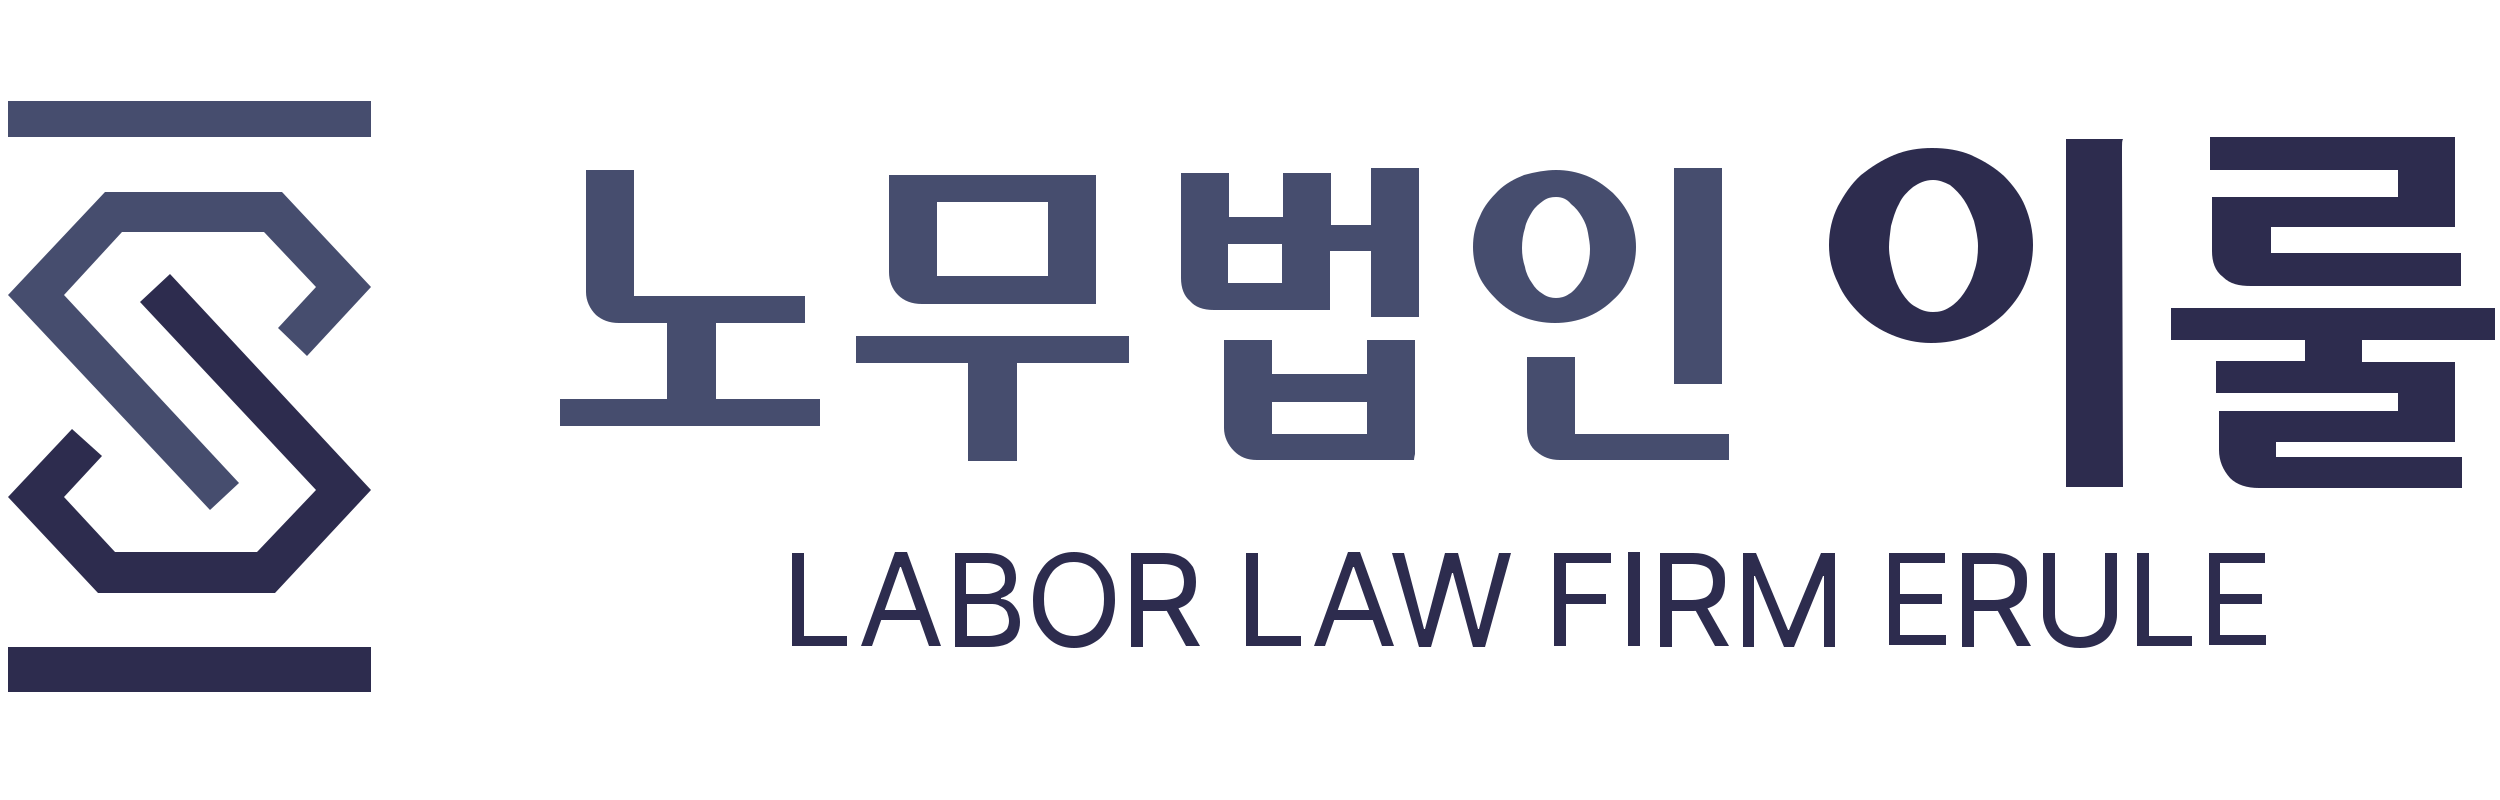 <?xml version="1.0" encoding="utf-8"?>
<!-- Generator: Adobe Illustrator 25.1.0, SVG Export Plug-In . SVG Version: 6.00 Build 0)  -->
<svg version="1.1" id="Layer_1" xmlns="http://www.w3.org/2000/svg" xmlns:xlink="http://www.w3.org/1999/xlink" x="0px" y="0px"
	 viewBox="0 0 250 80" style="enable-background:new 0 0 250 80;" xml:space="preserve">
<style type="text/css">
	.st0{fill:#464D6E;}
	.st1{fill:#2D2C4E;}
</style>
<g>
	<g>
		<rect x="0.8" y="10.1" class="st0" width="36.3" height="3.6"/>
		<polygon class="st0" points="23.9,48.3 6.4,29.5 12.2,23.2 26.4,23.2 31.6,28.7 27.8,32.8 30.7,35.6 37.1,28.7 28.2,19.2 
			10.5,19.2 0.8,29.5 21,51 		"/>
		<polygon class="st1" points="27.5,59.3 37.1,49 17,27.4 14,30.2 31.6,49 25.7,55.2 11.5,55.2 6.4,49.7 10.2,45.6 7.2,42.9 
			0.8,49.7 9.8,59.3 		"/>
		<rect x="0.8" y="64.7" class="st1" width="36.3" height="4.5"/>
	</g>
	<g>
		<path class="st0" d="M71.4,39.9h10.6v2.7H56v-2.7h10.7v-7.6h-4.8c-1,0-1.7-0.3-2.3-0.8c-0.6-0.6-1-1.4-1-2.3v-6.1v-6.1h4.8v2v4.3
			v6.3h8.5h5.9h2.7v2.7h-8.9V39.9z"/>
		<path class="st0" d="M96.8,46v-9.7H85.6v-2.7c0,0,0.4,0,1.2,0c0.7,0,1.8,0,3.1,0c1.3,0,2.7,0,4.4,0c1.6,0,3.3,0,5,0
			c1.6,0,3.3,0,4.9,0c1.6,0,3.1,0,4.4,0c1.3,0,2.3,0,3.1,0c0.7,0,1.2,0,1.2,0v2.7h-11.2c0,0.9,0,1.8,0,2.6c0,0.8,0,1.6,0,2.3v3.4
			v1.1c0,0.1,0,0.3,0,0.4H96.8z M88.9,27.2c0-0.9,0-1.7,0-2.6c0-0.8,0-1.5,0-2.3V19c0-0.2,0-0.4,0-0.6c0-0.2,0-0.3,0-0.5v-0.4h20.7
			v12.9H92.2c-1,0-1.8-0.3-2.4-0.9C89.2,28.9,88.9,28.1,88.9,27.2z M93.7,20.2v7.4h11.1v-7.4H93.7z"/>
		<path class="st0" d="M133,22.5h4.1c0-0.5,0-1.1,0-1.5c0-0.5,0-0.9,0-1.3v-2c0-0.1,0-0.2,0-0.4c0-0.1,0-0.2,0-0.3v-0.2h4.8v2.3
			v12.6h-4.8v-6.6H133V31h-11.6c-1.1,0-1.9-0.3-2.4-0.9c-0.6-0.5-0.9-1.3-0.9-2.3c0-1,0-1.9,0-2.8c0-0.9,0-1.7,0-2.5V19
			c0-0.2,0-0.5,0-0.7c0-0.2,0-0.3,0-0.5v-0.5h4.8c0,0,0,0.3,0,0.7c0,0.5,0,1,0,1.5c0,0.3,0,0.7,0,1c0,0.4,0,0.7,0,1.2h5.4
			c0-0.4,0-0.8,0-1.2c0-0.3,0-0.7,0-1c0-0.5,0-1,0-1.5c0-0.4,0-0.6,0-0.7h4.8c0,0,0,0.1,0,0.1v0.3c0,0.3,0,0.6,0,1
			c0,0.4,0,0.8,0,1.3V22.5z M141.4,46h-15.7c-1,0-1.7-0.3-2.3-0.9c-0.6-0.6-1-1.4-1-2.3V34h4.8v3.4h9.5V34h4.8c0,0.4,0,1,0,1.7
			c0,0.8,0,1.6,0,2.4c0,1,0,1.9,0,2.9c0,1,0,1.8,0,2.6c0,0.7,0,1.4,0,1.8C141.4,45.8,141.4,46,141.4,46z M122.8,24.4v3.9h5.4v-3.9
			H122.8z M127.2,40.2v3.2h9.5v-3.2H127.2z"/>
		<path class="st0" d="M155.6,17c1.1,0,2.1,0.2,3.1,0.6c1,0.4,1.8,1,2.6,1.7c0.7,0.7,1.3,1.5,1.7,2.4c0.4,1,0.6,2,0.6,3
			c0,1-0.2,2-0.6,2.9c-0.4,1-1,1.8-1.7,2.4c-0.7,0.7-1.6,1.3-2.6,1.7c-1,0.4-2.1,0.6-3.2,0.6c-1.1,0-2.2-0.2-3.2-0.6
			c-1-0.4-1.9-1-2.6-1.7c-0.7-0.7-1.4-1.5-1.8-2.4c-0.4-0.9-0.6-1.9-0.6-2.9c0-1.1,0.2-2.1,0.7-3.1c0.4-1,1.1-1.8,1.8-2.5
			c0.7-0.7,1.6-1.2,2.6-1.6C153.5,17.2,154.6,17,155.6,17z M155.6,19.7c-0.5,0-0.9,0.1-1.3,0.4c-0.4,0.3-0.8,0.6-1.1,1.1
			c-0.3,0.5-0.6,1-0.7,1.6c-0.2,0.6-0.3,1.3-0.3,2c0,0.7,0.1,1.3,0.3,1.9c0.1,0.6,0.4,1.2,0.7,1.6c0.3,0.5,0.6,0.8,1.1,1.1
			c0.4,0.3,0.9,0.4,1.3,0.4c0.4,0,0.9-0.1,1.3-0.4c0.4-0.2,0.7-0.6,1.1-1.1c0.3-0.4,0.5-0.9,0.7-1.5c0.2-0.6,0.3-1.2,0.3-1.9
			c0-0.5-0.1-1-0.2-1.6c-0.1-0.6-0.3-1.1-0.6-1.6c-0.3-0.5-0.6-0.9-1.1-1.3C156.7,19.9,156.2,19.7,155.6,19.7z M152.7,42.9v-7.2h4.8
			v1.2v6.5h13h2.4V46H156c-1,0-1.7-0.3-2.3-0.8C153,44.7,152.7,43.9,152.7,42.9z M167.4,38.4v-1c0-0.3,0-0.7,0-1.1
			c0-0.4,0-0.8,0-1.4V20.2c0-0.5,0-1,0-1.4c0-0.4,0-0.7,0-1.1v-0.9h4.8v21.6H167.4z"/>
		<path class="st1" d="M200.4,17.6c-1-0.9-2-1.5-3.3-2.1c-1.2-0.5-2.5-0.7-3.9-0.7c-1.3,0-2.6,0.2-3.8,0.7c-1.2,0.5-2.3,1.2-3.3,2
			c-1,0.9-1.7,2-2.3,3.1c-0.6,1.2-0.9,2.5-0.9,3.9c0,1.4,0.3,2.6,0.9,3.8c0.5,1.2,1.3,2.2,2.2,3.1c0.9,0.9,2,1.6,3.2,2.1
			c1.2,0.5,2.5,0.8,3.9,0.8c1.3,0,2.6-0.2,3.9-0.7c1.2-0.5,2.3-1.2,3.3-2.1c0.9-0.9,1.7-1.9,2.2-3.1c0.5-1.2,0.8-2.5,0.8-3.9
			c0-1.4-0.3-2.7-0.8-3.9C202.1,19.6,201.3,18.5,200.4,17.6z M197.4,27.2c-0.2,0.8-0.6,1.5-1,2.1c-0.4,0.6-0.9,1.1-1.4,1.4
			c-0.6,0.4-1.1,0.5-1.7,0.5c-0.7,0-1.2-0.2-1.7-0.5c-0.6-0.3-1-0.8-1.4-1.4c-0.4-0.6-0.7-1.3-0.9-2.1c-0.2-0.8-0.4-1.6-0.4-2.5
			c0-0.6,0.1-1.3,0.2-2.1c0.2-0.7,0.4-1.5,0.8-2.2c0.3-0.7,0.8-1.2,1.4-1.7c0.6-0.4,1.2-0.7,2-0.7c0.6,0,1.1,0.2,1.7,0.5
			c0.5,0.4,1,0.9,1.4,1.5c0.4,0.6,0.7,1.3,1,2.1c0.2,0.8,0.4,1.7,0.4,2.5C197.8,25.5,197.7,26.4,197.4,27.2z"/>
		<path class="st1" d="M212.2,14.7c0-0.4,0-0.6,0.1-0.8h-5.7v5.4c0,1.6,0,3.5,0,5.5c0,2.1,0,4.3,0,6.5v12c0,0.8,0,1.5,0,2.2
			c0,0.7,0,1.2,0,1.7v1.5h5.7l-0.1-32.8C212.2,15.6,212.2,15.1,212.2,14.7z"/>
		<path class="st1" d="M239.7,19.7h-18.5c0,0,0,0.3,0,0.8c0,0.6,0,1.2,0,1.9c0,0.4,0,0.8,0,1.2c0,0.5,0,1,0,1.5c0,1.1,0.3,2,1.1,2.6
			c0.7,0.7,1.6,0.9,2.8,0.9h21v-3.3h-19v-2.6h18.4v-9H221V17h18.8V19.7z"/>
		<path class="st1" d="M217.1,30.8V34h13.4v2.1h-8.9v3.2h18.2v1.8h-17.9V45c0,1.1,0.4,2,1.1,2.8c0.7,0.7,1.7,1,2.9,1h20.3v-3.1
			h-18.6v-1.5h17.9v-8h-9.3V34h13.3v-3.2H217.1z"/>
		<g>
			<g>
				<path class="st1" d="M79.2,55.3h1.2v8.3h4.3v1h-5.5V55.3z"/>
				<path class="st1" d="M86.1,64.6l3.4-9.4h1.2l3.4,9.4h-1.2l-2.8-7.9H90l-2.8,7.9H86.1z M92.5,61v1h-4.8v-1H92.5z"/>
				<path class="st1" d="M95.4,55.3h3.3c0.6,0,1.2,0.1,1.6,0.3c0.4,0.2,0.8,0.5,1,0.9c0.2,0.4,0.3,0.8,0.3,1.3c0,0.4-0.1,0.7-0.2,1
					c-0.1,0.3-0.3,0.5-0.5,0.6c-0.2,0.2-0.5,0.3-0.8,0.4v0.1c0.3,0,0.6,0.1,0.9,0.3c0.3,0.2,0.5,0.5,0.7,0.8s0.3,0.8,0.3,1.2
					c0,0.5-0.1,0.9-0.3,1.3c-0.2,0.4-0.6,0.7-1,0.9c-0.5,0.2-1.1,0.3-1.8,0.3h-3.4V55.3z M99.6,59.2c0.3-0.1,0.5-0.3,0.7-0.6
					c0.2-0.2,0.2-0.5,0.2-0.8c0-0.3-0.1-0.5-0.2-0.8c-0.1-0.2-0.3-0.4-0.6-0.5c-0.3-0.1-0.6-0.2-1-0.2h-2.1v3.1h2.1
					C99,59.4,99.3,59.3,99.6,59.2z M100,63.4c0.3-0.1,0.5-0.3,0.7-0.5c0.1-0.2,0.2-0.5,0.2-0.8c0-0.3-0.1-0.6-0.2-0.9
					c-0.2-0.3-0.4-0.5-0.7-0.6c-0.3-0.2-0.6-0.2-1-0.2h-2.3v3.2h2.2C99.3,63.6,99.7,63.5,100,63.4z"/>
				<path class="st1" d="M111,62.5c-0.4,0.7-0.8,1.3-1.5,1.7c-0.6,0.4-1.3,0.6-2.1,0.6c-0.8,0-1.5-0.2-2.1-0.6
					c-0.6-0.4-1.1-1-1.5-1.7c-0.4-0.7-0.5-1.6-0.5-2.5c0-1,0.2-1.8,0.5-2.5c0.4-0.7,0.8-1.3,1.5-1.7c0.6-0.4,1.3-0.6,2.1-0.6
					c0.8,0,1.5,0.2,2.1,0.6c0.6,0.4,1.1,1,1.5,1.7c0.4,0.7,0.5,1.6,0.5,2.5C111.5,60.9,111.3,61.8,111,62.5z M110,57.9
					c-0.3-0.6-0.6-1-1.1-1.3c-0.5-0.3-1-0.4-1.5-0.4c-0.6,0-1.1,0.1-1.5,0.4c-0.5,0.3-0.8,0.7-1.1,1.3c-0.3,0.6-0.4,1.2-0.4,2
					c0,0.8,0.1,1.4,0.4,2c0.3,0.6,0.6,1,1.1,1.3c0.5,0.3,1,0.4,1.5,0.4c0.6,0,1.1-0.2,1.5-0.4c0.5-0.3,0.8-0.7,1.1-1.3
					c0.3-0.6,0.4-1.2,0.4-2C110.4,59.2,110.3,58.5,110,57.9z"/>
				<path class="st1" d="M113.2,55.3h3.2c0.7,0,1.3,0.1,1.8,0.4c0.5,0.2,0.8,0.6,1.1,1c0.2,0.4,0.3,0.9,0.3,1.5
					c0,0.6-0.1,1.1-0.3,1.5c-0.2,0.4-0.6,0.8-1.1,1c-0.5,0.2-1.1,0.4-1.8,0.4h-2.6V60h2.5c0.5,0,0.9-0.1,1.2-0.2
					c0.3-0.1,0.5-0.3,0.7-0.6c0.1-0.3,0.2-0.6,0.2-1c0-0.4-0.1-0.7-0.2-1c-0.1-0.3-0.4-0.5-0.7-0.6c-0.3-0.1-0.7-0.2-1.2-0.2h-2v8.3
					h-1.2V55.3z M120,64.6h-1.4l-2.3-4.2h1.3L120,64.6z"/>
				<path class="st1" d="M124.6,55.3h1.2v8.3h4.3v1h-5.5V55.3z"/>
				<path class="st1" d="M131.4,64.6l3.4-9.4h1.2l3.4,9.4h-1.2l-2.8-7.9h-0.1l-2.8,7.9H131.4z M137.9,61v1h-4.8v-1H137.9z"/>
				<path class="st1" d="M139.2,55.3h1.2l2,7.6h0.1l2-7.6h1.3l2,7.6h0.1l2-7.6h1.2l-2.6,9.4h-1.2l-2-7.4h-0.1l-2.1,7.4h-1.2
					L139.2,55.3z"/>
				<path class="st1" d="M155.5,55.3h5.6v1h-4.5v3.1h4v1h-4v4.2h-1.2V55.3z"/>
				<path class="st1" d="M164,64.6h-1.2v-9.4h1.2V64.6z"/>
				<path class="st1" d="M166.1,55.3h3.2c0.7,0,1.3,0.1,1.8,0.4c0.5,0.2,0.8,0.6,1.1,1s0.3,0.9,0.3,1.5c0,0.6-0.1,1.1-0.3,1.5
					c-0.2,0.4-0.6,0.8-1.1,1c-0.5,0.2-1.1,0.4-1.8,0.4h-2.6V60h2.5c0.5,0,0.9-0.1,1.2-0.2c0.3-0.1,0.5-0.3,0.7-0.6
					c0.1-0.3,0.2-0.6,0.2-1c0-0.4-0.1-0.7-0.2-1c-0.1-0.3-0.4-0.5-0.7-0.6c-0.3-0.1-0.7-0.2-1.2-0.2h-2v8.3h-1.2V55.3z M172.9,64.6
					h-1.4l-2.3-4.2h1.3L172.9,64.6z"/>
				<path class="st1" d="M175.6,55.3l3.2,7.7h0.1l3.2-7.7h1.4v9.4h-1.1v-7.1h-0.1l-2.9,7.1h-1l-2.9-7.1h-0.1v7.1h-1.1v-9.4H175.6z"
					/>
				<path class="st1" d="M188.8,55.3h5.7v1H190v3.1h4.2v1H190v3.1h4.6v1h-5.7V55.3z"/>
				<path class="st1" d="M196.3,55.3h3.2c0.7,0,1.3,0.1,1.8,0.4c0.5,0.2,0.8,0.6,1.1,1s0.3,0.9,0.3,1.5c0,0.6-0.1,1.1-0.3,1.5
					c-0.2,0.4-0.6,0.8-1.1,1c-0.5,0.2-1.1,0.4-1.8,0.4h-2.6V60h2.5c0.5,0,0.9-0.1,1.2-0.2c0.3-0.1,0.5-0.3,0.7-0.6
					c0.1-0.3,0.2-0.6,0.2-1c0-0.4-0.1-0.7-0.2-1c-0.1-0.3-0.4-0.5-0.7-0.6c-0.3-0.1-0.7-0.2-1.2-0.2h-2v8.3h-1.2V55.3z M203.1,64.6
					h-1.4l-2.3-4.2h1.3L203.1,64.6z"/>
				<path class="st1" d="M211.7,55.3v6.2c0,0.6-0.2,1.2-0.5,1.7c-0.3,0.5-0.7,0.9-1.3,1.2c-0.6,0.3-1.2,0.4-1.9,0.4
					c-0.7,0-1.4-0.1-1.9-0.4c-0.6-0.3-1-0.7-1.3-1.2c-0.3-0.5-0.5-1.1-0.5-1.7v-6.2h1.2v6.1c0,0.5,0.1,0.9,0.3,1.2
					c0.2,0.4,0.5,0.6,0.9,0.8c0.4,0.2,0.8,0.3,1.3,0.3s0.9-0.1,1.3-0.3c0.4-0.2,0.7-0.5,0.9-0.8c0.2-0.4,0.3-0.8,0.3-1.2v-6.1H211.7
					z"/>
				<path class="st1" d="M213.7,55.3h1.2v8.3h4.3v1h-5.5V55.3z"/>
				<path class="st1" d="M220.8,55.3h5.7v1H222v3.1h4.2v1H222v3.1h4.6v1h-5.7V55.3z"/>
			</g>
		</g>
	</g>
</g>
</svg>
